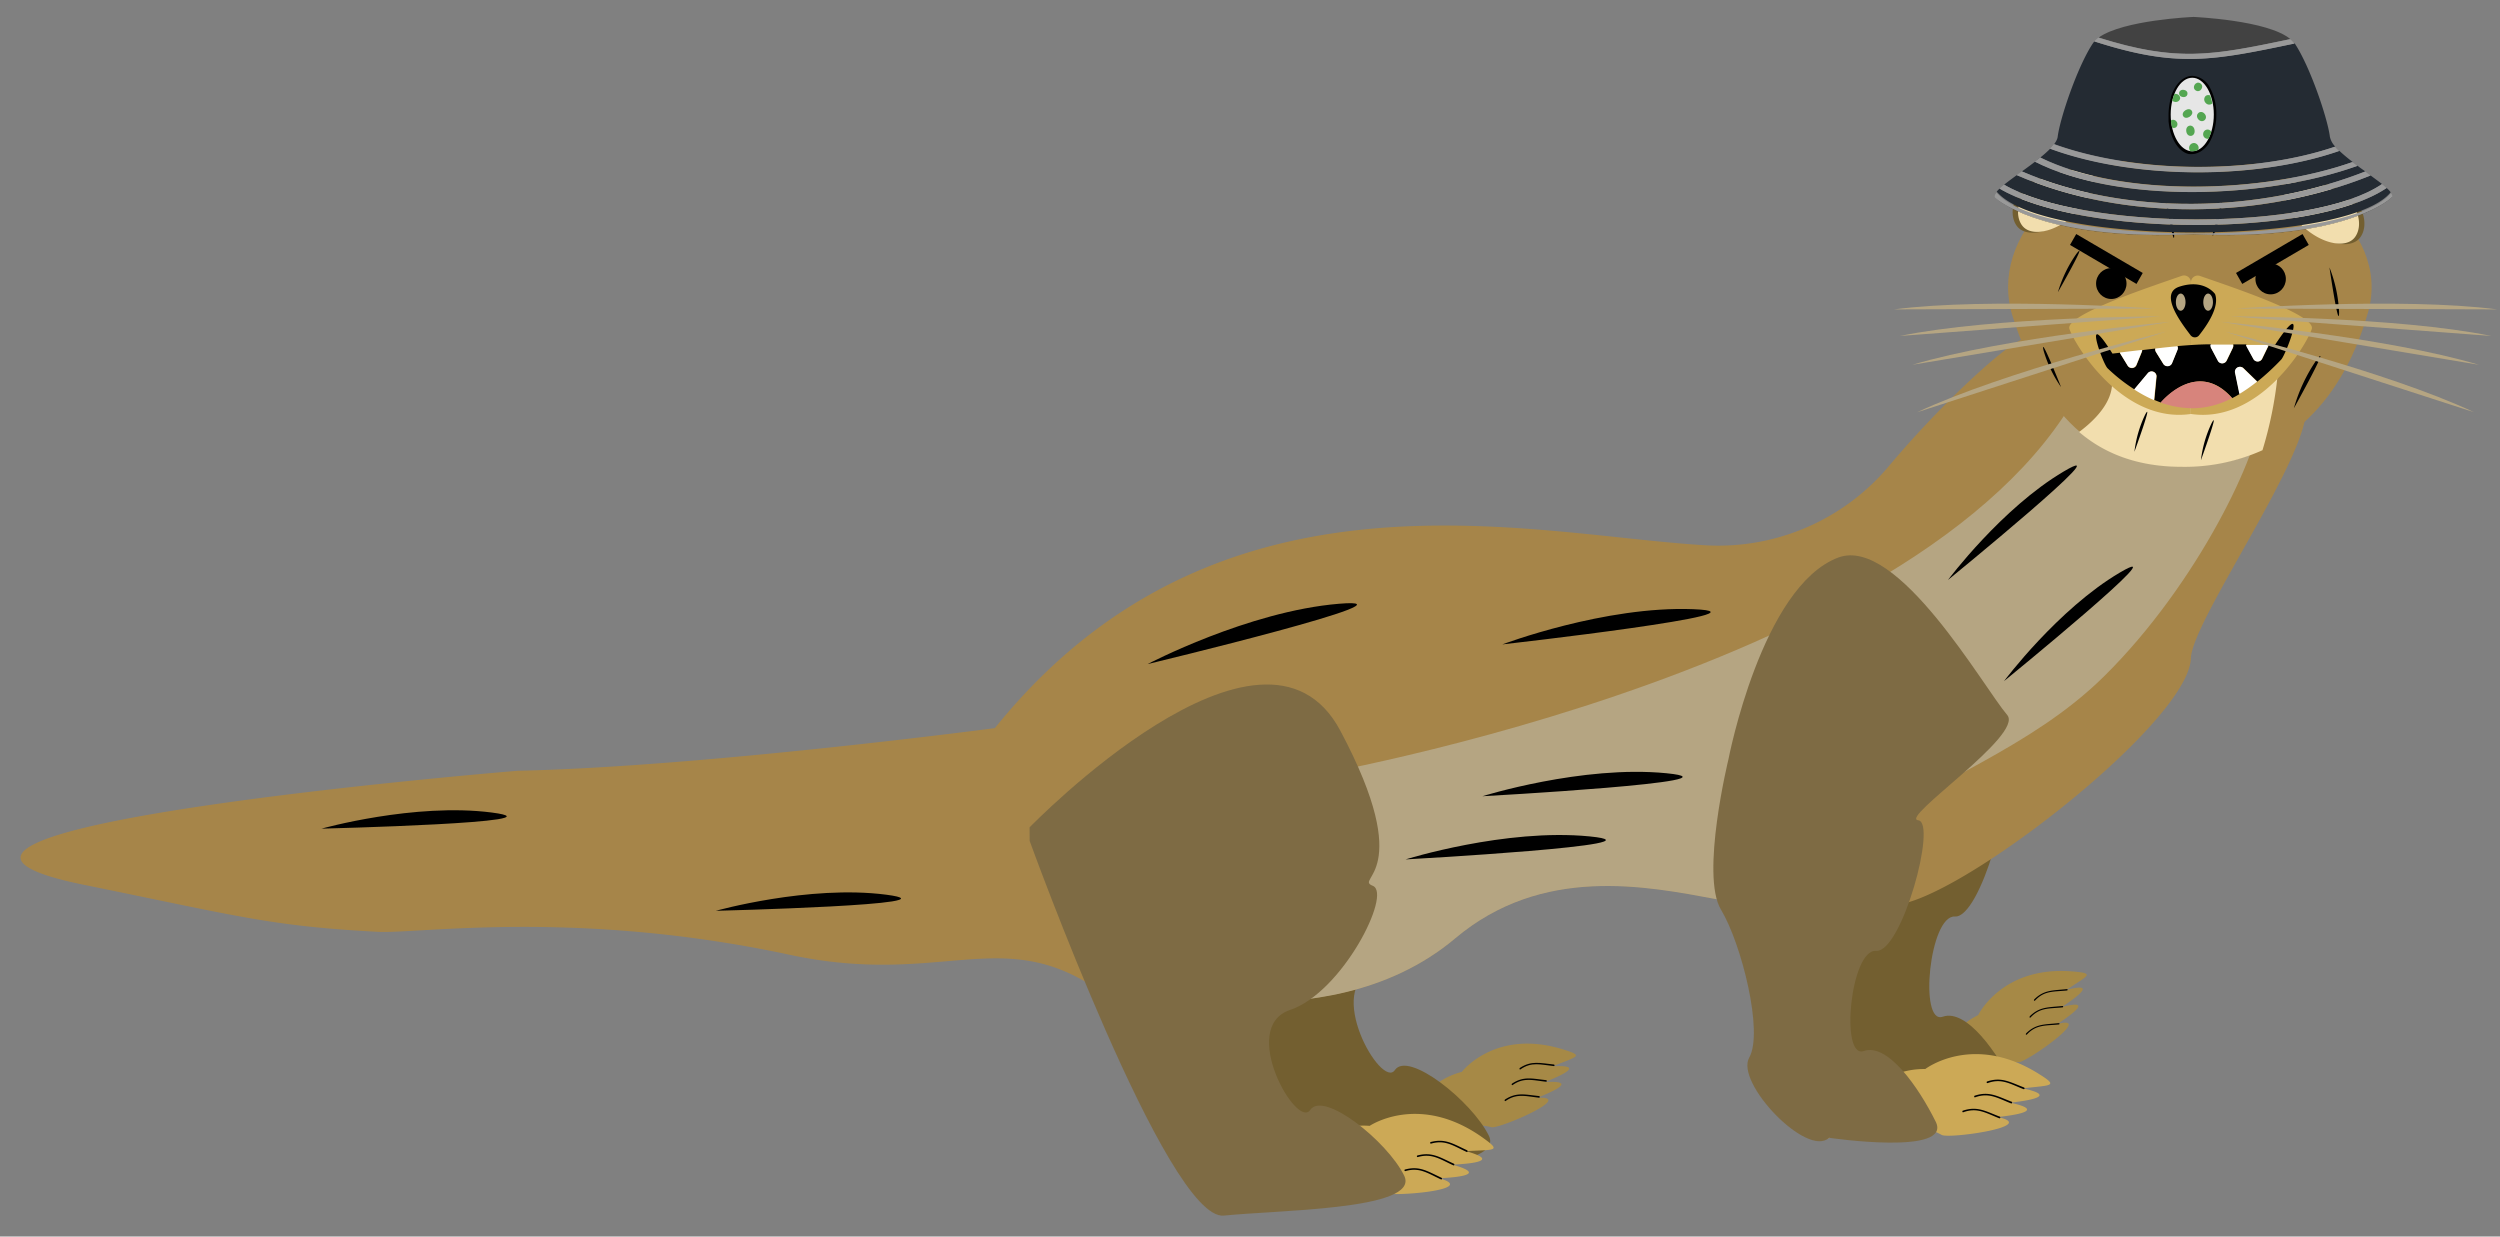 <svg xmlns="http://www.w3.org/2000/svg" viewBox="0 0 465 230"><rect x="0" y="0" width="465" height="230" fill="#808080" stroke="none"/><defs><style>.cls-1{fill:#a68946;}.cls-2{fill:#735f30;}.cls-3{fill:#a68549;}.cls-4{fill:#b5a582;}.cls-5{fill:#cca956;}.cls-6{fill:#7e6b44;}.cls-7{fill:#f2deae;}.cls-8{fill:#d7847c;}.cls-9{fill:#fff;}.cls-10{fill:#333;}.cls-11{fill:#242b33;}.cls-12{fill:#424242;}.cls-13{fill:#999;}.cls-14{fill:#e6e6e6;}.cls-15{fill:#54a651;}</style></defs><g id="Assetlist_-_Artboard" data-name="Assetlist - Artboard"><g id="farlig_odder"><g id="odder"><g id="krop"><g id="bsgben"><g id="fod_foreben" data-name="fod foreben"><path class="cls-1" d="M367.94,188.81a13.84,13.84,0,0,0-7.28,8.87h0l0,0-.85,3.18,0,0L359,204l0,0-.85,3.18s8.24-9.93,17.29-9.6c1.43.06,14.34-9,7.21-7.1,4.2-2.77,5.83-4.48.82-3.16,4.2-2.77,5.82-4.49.82-3.17,4.15-2.74,5.38-3.09,1.46-3.44C372.43,179.49,367.94,188.81,367.94,188.81Z"/><path d="M383.63,187.37c-2.48.25-4.21,0-5.94,1.87-.09.1-.17,0-.2,0h0s0-.13.06-.22c1.81-1.79,3.46-1.63,6-1.9.13,0,.18,0,.2.1h0A.13.13,0,0,1,383.63,187.37Z"/><path d="M382.94,190.55c-2.48.24-4.21,0-5.94,1.87-.08.09-.17,0-.2,0h0s0-.12.06-.21c1.81-1.8,3.46-1.64,6-1.9.13,0,.18,0,.21.1h0A.14.14,0,0,1,382.94,190.55Z"/><path d="M384.46,184.23c-2.49.25-4.21,0-5.94,1.87-.09.1-.18,0-.21,0h0c0-.05,0-.13.07-.22,1.81-1.79,3.46-1.63,6-1.9.13,0,.17,0,.2.1h0A.14.14,0,0,1,384.46,184.23Z"/></g><g id="fod_bagben" data-name="fod bagben"><path class="cls-1" d="M271.9,199.37a13.77,13.77,0,0,0-8.9,7.19h0l-1.47,2.94h0l-1.47,3,0,0-1.47,3s10.05-8,18.85-5.84c1.39.34,15.84-5.85,8.49-5.47,4.66-1.85,6.59-3.2,1.43-2.93,4.66-1.85,6.59-3.2,1.43-2.93,4.62-1.84,5.88-1.92,2.12-3.08C278.16,191.18,271.9,199.37,271.9,199.37Z"/><path d="M287.55,201.2c-2.48-.27-4.13-.84-6.19.61-.1.07-.17,0-.19-.09h0c0-.05,0-.12.11-.19,2.13-1.39,3.71-.9,6.24-.63.13,0,.17.07.18.14h0A.13.13,0,0,1,287.55,201.2Z"/><path d="M286.25,204.17c-2.49-.27-4.13-.84-6.2.61-.1.07-.17,0-.19-.09h0c0-.05,0-.13.11-.2,2.13-1.38,3.71-.89,6.25-.63.12,0,.16.08.17.14h0A.13.13,0,0,1,286.25,204.17Z"/><path d="M289,198.29c-2.48-.27-4.13-.84-6.19.61-.11.08-.17,0-.19-.08h0c0-.06,0-.13.1-.2,2.13-1.38,3.72-.89,6.25-.63.13,0,.17.07.18.14h0C289.15,198.2,289.12,198.31,289,198.29Z"/></g><path id="bagben" class="cls-2" d="M207.25,149s25.63,70.74,36.11,69.68,36.7-1.06,33.56-7.45-15-15.86-17.48-12.19-13.4-15.38-3.73-18.62,19-21.64,15.38-23.08,8.27-2-6.06-28.86-57.78,18-57.78,18"/><path id="foreben" class="cls-2" d="M336.17,134.81s-5.26,21.59-1.39,28,7.93,22.84,5.26,27.52,10.76,18.73,14.85,14.92c0,0,23,3.39,19.83-3s-8.92-14.69-13.38-13.14-2.47-18.95,2.29-18.64,11.42-23.93,7.83-24.28S393.9,129.8,388,126.63,368,85,355,93,336.17,134.81,336.17,134.81Z"/></g><g id="krop_u_ben" data-name="krop u ben"><path id="hele_krop" data-name="hele krop" class="cls-3" d="M428.88,75.32c-.4-2.42-3.86-1.7-8.57,0-7.95,2.85-19.47,8.44-25.83,6.25a18.11,18.11,0,0,1-10.72-9.13c-3.27-6.26-2.87-12.25-8.81-8.7-4,2.38-14.6,12.23-23.47,22.78a41.42,41.42,0,0,1-34.12,14.91c-33.21-1.9-90.84-17.47-132.32,34,0,0-54.45,7.2-88.67,7.93-.18,0-132,10.81-80.69,21.23,29,5.9,34.7,7.67,54.62,8.73,7.55.4,36.7-4.26,76.54,4.26,28,6,39.2-5.53,57,6.24,2.64,1.73,11.33,4.48,17.94,1.48a62.34,62.34,0,0,0,10.13,1c10.21.31,26.21-1.24,38.77-11.82,16.2-13.64,35.51-9.71,48.62-7.27l.21,0c7.2,1.25,22.27-1.35,31.57,1s56-33.24,56.43-45.8C407.73,115.36,430.29,83.74,428.88,75.32Z"/><path id="lyser_krop" data-name="lyser krop" class="cls-4" d="M420.49,76.5c0-.41,3.43-8.76,3.33-9.15-7.95,2.85-15.65,7.51-22,5.32-5.9-2-10.74-1.82-12.58-5.32-23.06,56.39-147,77.25-147,77.25,0-.21-15.67,32.41-10.33,41.75,10.21.31,26.21-1.24,38.77-11.82,16.2-13.64,35.51-9.71,48.62-7.27l.21,0c12.35-4,22.7-8.32,28.62-13.11,10.88-8.8,29.55-14.85,43.18-28.31C408.93,108.48,420.49,83.7,420.49,76.5Z"/></g><g id="foreben-2" data-name="foreben"><g id="fod_bagben-2" data-name="fod bagben"><path class="cls-5" d="M254.76,209.41a14.73,14.73,0,0,0-11.62,4.32h0l-2.51,2.52h0l-2.52,2.52h.05l-2.52,2.53s13.11-4.78,21.45.55c1.32.84,18.33-.51,10.61-2.69,5.44-.28,7.9-1,2.47-2.53,5.44-.28,7.9-1,2.48-2.52,5.38-.29,6.72.07,3.23-2.44C264,203.13,254.76,209.41,254.76,209.41Z"/><path d="M270.31,216.75c-2.48-1.14-4-2.3-6.61-1.53-.13,0-.16-.09-.16-.15h0c0-.06,0-.13.17-.17,2.67-.68,4.14.38,6.67,1.53.12.06.14.13.13.21h0A.13.13,0,0,1,270.31,216.75Z"/><path d="M268,219.36c-2.47-1.14-4-2.31-6.6-1.53-.13,0-.16-.09-.17-.15h0c0-.07,0-.14.18-.17,2.67-.69,4.14.37,6.66,1.53.13.06.15.13.14.2h0A.14.14,0,0,1,268,219.36Z"/><path d="M272.77,214.25c-2.47-1.14-4-2.3-6.6-1.53-.13,0-.16-.09-.16-.15h0c0-.06,0-.13.17-.17,2.67-.68,4.14.38,6.66,1.53.13.06.15.14.14.21h0A.14.14,0,0,1,272.77,214.25Z"/></g><g id="fod_foreben-2" data-name="fod foreben"><path class="cls-5" d="M358.1,198.84a14.85,14.85,0,0,0-11.35,5h.05l-2.36,2.68h0l-2.36,2.67h0l-2.36,2.68s12.8-5.58,21.44-.77c1.37.76,18.27-1.62,10.44-3.33,5.41-.61,7.82-1.47,2.31-2.67,5.42-.62,7.83-1.48,2.32-2.67,5.36-.61,6.72-.35,3.08-2.63C367,192,358.1,198.84,358.1,198.84Z"/><path d="M374.05,205.23c-2.53-1-4.11-2.06-6.68-1.13-.13.05-.17-.08-.17-.14h0c0-.07,0-.14.16-.18,2.62-.85,4.15.12,6.74,1.12.13,0,.16.12.15.2h0A.14.14,0,0,1,374.05,205.23Z"/><path d="M371.86,208c-2.54-1-4.11-2.06-6.69-1.12-.13.05-.16-.08-.17-.15h0c0-.06,0-.13.17-.17,2.62-.85,4.15.12,6.74,1.12.13,0,.15.12.15.19h0A.14.14,0,0,1,371.86,208Z"/><path d="M376.37,202.58c-2.54-1-4.11-2.06-6.68-1.12-.13,0-.17-.09-.18-.15h0c0-.06,0-.13.17-.18,2.62-.84,4.15.13,6.74,1.12a.2.2,0,0,1,.15.2h0A.14.14,0,0,1,376.37,202.58Z"/></g><path id="bagben-2" data-name="bagben" class="cls-6" d="M191.52,156.42s25.63,70.74,36.12,69.68c5-.51,13.72-.78,21-1.63,7.88-.91,14.16-2.51,12.53-5.82-3.15-6.38-15-15.86-17.48-12.19s-13.39-15.38-3.72-18.62,19-21.64,15.37-23.08,8.27-2-6.05-28.87-57.79,18-57.79,18"/><path id="foreben-3" data-name="foreben" class="cls-6" d="M321.5,141.19s-5.26,21.59-1.4,28,7.93,22.84,5.26,27.51,10.77,18.73,14.85,14.93c0,0,23,3.39,19.83-3s-8.92-14.69-13.38-13.14-2.47-19,2.29-18.63,11.42-23.94,7.83-24.29,19.74-15.88,16.56-19.58c-4.37-5.1-20.39-33.4-31.42-29.29C327.68,109.05,321.5,141.19,321.5,141.19Z"/></g><g id="hår"><path d="M213.46,123.52s18.67-9.81,35.58-11.22S213.46,123.52,213.46,123.52Z"/><path d="M372.75,126.69s10-13.39,21.54-20.19S372.75,126.69,372.75,126.69Z"/><path d="M362.32,107.88s10-13.38,21.54-20.19S362.32,107.88,362.32,107.88Z"/><path d="M275.72,148.1s18.6-5.82,34.22-4.28S275.72,148.1,275.72,148.1Z"/><path d="M261.44,159.85s18.6-5.82,34.22-4.28S261.44,159.85,261.44,159.85Z"/><path d="M59.8,154.13s17.3-4.86,31.67-3S59.8,154.13,59.8,154.13Z"/><path d="M133.15,169.41s17.29-4.86,31.66-3S133.15,169.41,133.15,169.41Z"/><path d="M279.43,119.86s19.11-7.21,35.54-6.55S279.43,119.86,279.43,119.86Z"/></g></g><g id="farligt_ansigt" data-name="farligt ansigt"><path id="hovedform" class="cls-3" d="M440.48,58c-4.2,14.9-14.34,28.73-34.6,28.73s-27.26-14.9-31.46-27.66c-5-15.34,11.19-30.86,31.46-30.86S444.85,42.44,440.48,58Z"/><g id="under_ansigt" data-name="under ansigt"><path class="cls-7" d="M392.5,69.15c1.61,4.7-2.69,8.9-5.79,11.2,4.59,3.91,10.71,6.48,19.11,6.48a35.21,35.21,0,0,0,15-3.09,73.1,73.1,0,0,0,2.82-13.93C408.94,82.22,392.5,69.15,392.5,69.15Z"/></g><g id="ansigt"><g id="hår-2" data-name="hår"><path d="M375.3,45.36c-.1.23-.2.46-.29.69"/><path d="M430.94,66.86a30.45,30.45,0,0,0-4.28,9.08S433.73,63.25,430.94,66.86Z"/><path d="M386.25,47.16a24.32,24.32,0,0,0-3.48,7.19S388.5,44.32,386.25,47.16Z"/><path d="M433.28,49.74s1.78,12.15,1.79,8.29A26,26,0,0,0,433.28,49.74Z"/><path d="M404.39,43.68a19.42,19.42,0,0,0-1.59-6.14S404.49,46.56,404.39,43.68Z"/><path d="M411.88,43.35a19.43,19.43,0,0,0,1.46-6.17S410.63,45.94,411.88,43.35Z"/><path d="M399,77.12a22,22,0,0,0-2,6.91S400.57,74.25,399,77.12Z"/><path d="M411.37,78.69a21.92,21.92,0,0,0-2,6.91S412.92,75.82,411.37,78.69Z"/><path d="M380.11,65.22A23,23,0,0,0,383.36,72S379.33,61.86,380.11,65.22Z"/></g><g id="mule"><path class="cls-5" d="M407.5,77C394.9,78.83,386,64.37,384.91,61.17c-.87-2.65,15.82-8.07,20.92-9.87a1.27,1.27,0,0,1,1.67,1.21Z"/><path class="cls-5" d="M407.52,77c12.6,1.85,21.42-12.61,22.47-15.81.87-2.65-15.7-8.07-20.81-9.87a1.26,1.26,0,0,0-1.66,1.21Z"/></g><g id="næse"><path id="farve" d="M412,54.69s-2-2.9-6.66-1.36c-3.78,1.25.28,6.63,2.09,9a1,1,0,0,0,1.63,0C410.41,60.62,412.9,57.12,412,54.69Z"/><ellipse id="næsebor2" class="cls-4" cx="410.71" cy="56.2" rx="0.9" ry="1.6"/><ellipse id="næsebor1" class="cls-4" cx="405.61" cy="56.2" rx="0.9" ry="1.6"/></g><g id="mund"><path d="M423.16,64.14H422a1.72,1.72,0,0,1-.07.21l-1.15,2.37a.91.91,0,0,1-1.63,0l-1.23-2.32a.83.83,0,0,1-.1-.34l-2.43,0a.93.93,0,0,1-.06.63l-1.15,2.37a.91.91,0,0,1-1.63,0l-1.23-2.32a1,1,0,0,1-.07-.7c-2.09,0-4.17.16-6.26.33a.89.89,0,0,1,0,.7l-1,2.45a.92.92,0,0,1-1.63.14L401,65.46a1,1,0,0,1-.13-.63l-2.41.29a1,1,0,0,1-.06.33l-1,2.45a.92.92,0,0,1-1.63.14l-1.38-2.23a1.13,1.13,0,0,1-.09-.2l-1.38.16c-5.7-9.1-1.87,1.8-.91,2.73a31.66,31.66,0,0,0,5,3.93l2.51-3a.91.91,0,0,1,1.61.69l-.42,4.27c.4.17.8.33,1.22.48,1-1.11,7.15-7.73,13.27-.82.45-.23.91-.49,1.38-.77l-.81-3.94a.92.92,0,0,1,1.53-.86l2.57,2.5a46,46,0,0,0,4.46-4.13C425.23,65.84,429.58,54.41,423.16,64.14Z"/><path class="cls-8" d="M401.87,74.87a17.94,17.94,0,0,0,6.45,1.06,16,16,0,0,0,6.82-1.88C409,67.14,402.83,73.76,401.87,74.87Z"/><path class="cls-9" d="M395.74,68a.92.92,0,0,0,1.63-.14l1-2.45a1,1,0,0,0,.06-.33l-4.14.49a1.13,1.13,0,0,0,.09.2Z"/><path class="cls-9" d="M401,65.46l1.38,2.23a.92.92,0,0,0,1.63-.14l1-2.45a.89.89,0,0,0,0-.7c-1.12.1-2.24.21-3.35.34l-.77.09A1,1,0,0,0,401,65.46Z"/><path class="cls-9" d="M419.1,66.74a.91.91,0,0,0,1.63,0l1.15-2.37a1.72,1.72,0,0,0,.07-.21l-4.18,0a.83.83,0,0,0,.1.34Z"/><path class="cls-9" d="M411.27,64.77l1.23,2.32a.91.91,0,0,0,1.63,0l1.15-2.37a.93.93,0,0,0,.06-.63h-1c-1.06,0-2.12,0-3.18,0A1,1,0,0,0,411.27,64.77Z"/><path class="cls-9" d="M399.46,69.43l-2.51,3a24.9,24.9,0,0,0,3.7,2l.42-4.27A.91.91,0,0,0,399.46,69.43Z"/><path class="cls-9" d="M415.71,69.34l.81,3.94a29.93,29.93,0,0,0,3.29-2.3l-2.57-2.5A.92.92,0,0,0,415.71,69.34Z"/></g><g id="øjene_og_bryn" data-name="øjene og bryn"><ellipse id="øje1" cx="392.7" cy="52.74" rx="2.83" ry="2.87"/><ellipse id="øje2" cx="422.34" cy="51.88" rx="2.83" ry="2.87"/></g><g id="øre2"><path class="cls-2" d="M387.85,31.63c2.54.48.13,6-3.36,8.92s-7.65,3.6-9.29,1.57-1.11-6.46,3.36-8.92A14.91,14.91,0,0,1,387.85,31.63Z"/><path class="cls-7" d="M388.43,31.82c2.46.47.12,5.85-3.26,8.66s-7.43,3.5-9,1.53-1.08-6.27,3.26-8.66A14.61,14.61,0,0,1,388.43,31.82Z"/></g><g id="øre1"><path class="cls-2" d="M426.28,33.75c-2.54.48-.13,6,3.36,8.93s7.65,3.6,9.29,1.57,1.11-6.46-3.36-8.92A15,15,0,0,0,426.28,33.75Z"/><path class="cls-7" d="M425.7,34c-2.46.47-.13,5.85,3.26,8.66s7.42,3.5,9,1.53,1.08-6.27-3.26-8.66A14.62,14.62,0,0,0,425.7,34Z"/></g><polygon points="397.39 52.81 385.02 45.56 386.18 43.53 398.55 50.77 397.39 52.81"/><polygon points="417.06 52.81 429.43 45.56 428.27 43.53 415.9 50.77 417.06 52.81"/></g><g id="hår-3" data-name="hår"><path class="cls-4" d="M400.86,57.39s-30.84-2.15-48.6.16"/><path class="cls-4" d="M401.85,58.84s-30.91.06-48.47,3.65"/><path class="cls-4" d="M403.7,59.85s-30.78,2.85-48,8"/><path class="cls-4" d="M402.89,61.68s-30,7.35-46.31,15"/><path class="cls-4" d="M415.91,57.39s30.83-2.15,48.6.16"/><path class="cls-4" d="M414.92,58.84s30.91.06,48.47,3.65"/><path class="cls-4" d="M413.07,59.85s30.78,2.85,48,8"/><path class="cls-4" d="M413.87,61.68s30.05,7.35,46.32,15"/></g></g></g><path class="cls-10" d="M371,36.11h0Z"/><path class="cls-11" d="M444.67,35.76a5.28,5.28,0,0,0-.75-.79c-13.61,9.22-56.8,9.08-72,.1.24-.23.53-.47.85-.73,14.49,8.49,57.31,8.79,70.31-.1-.62-.49-1.35-1-2.14-1.6-20.18,8.15-45.85,8.63-65.81-.07l.95-.69c19.35,8.34,44.25,7.75,63.86,0-.48-.35-1-.69-1.43-1.05-17,6.12-44.39,7.12-60-.79.33-.25.65-.51,1-.76,15.17,7.49,41.56,6.68,58.09.85-.91-.7-1.76-1.4-2.47-2.07-15.62,5.41-38.23,5.31-53.78-.43a10.16,10.16,0,0,0,.72-.84c15.13,5.49,37.11,5.65,52.29.48a3.79,3.79,0,0,1-1-1.83c-.41-3.38-3.68-13.07-6.54-17.36-15.3,3.2-21.89,4.54-37.27-.37a4.11,4.11,0,0,0-.27.35c-2.87,4.29-6.14,14-6.55,17.38-.35,2.87-9.44,7.87-11.34,10.2C379.67,45.74,436.64,45.75,444.67,35.76Z"/><path class="cls-12" d="M426,7.27c-4.19-3.53-17.89-4.11-18-4.12h0c-.11,0-13.08.56-17.64,3.83C404.92,11.57,411.42,10.32,426,7.27Z"/><path class="cls-10" d="M371.14,35.88h0Z"/><path class="cls-10" d="M444.86,36.62c-1.36,1.45-11.06,8.12-36.91,6.93-25.85,1.19-35.55-5.48-36.9-6.93l0,0s0,0,0,.05c1.35,1.45,11.05,8.12,36.9,6.92,25.85,1.2,35.55-5.47,36.91-6.92l0,0Z"/><path class="cls-10" d="M389.49,7.71s0,0,.05,0S389.5,7.69,389.49,7.71Z"/><path class="cls-10" d="M445,36.28v0Z"/><path class="cls-10" d="M371,36.32s0,0,0,0S371,36.3,371,36.32Z"/><path class="cls-10" d="M444.94,36.46s0,0,0,0S444.94,36.48,444.94,36.46Z"/><path class="cls-10" d="M444.88,36.08l0,0Z"/><path class="cls-10" d="M371,36.51a.14.14,0,0,1,0-.06A.14.14,0,0,0,371,36.51Z"/><path class="cls-10" d="M444.76,35.87h0Z"/><path class="cls-13" d="M382,26.82a10.16,10.16,0,0,1-.72.84c15.55,5.74,38.16,5.84,53.78.43h0c-.29-.27-.55-.54-.78-.8h0C419.12,32.47,397.14,32.31,382,26.82Z"/><path class="cls-13" d="M379.45,29.31c-.31.25-.63.51-1,.76,15.6,7.91,42.95,6.91,60,.79h0c-.32-.24-.63-.47-.93-.71h0C421,36,394.62,36.8,379.45,29.31Z"/><path class="cls-13" d="M376.05,31.88l-.95.69c20,8.7,45.63,8.22,65.81.07h0l-1-.73h0C420.3,39.63,395.4,40.22,376.05,31.88Z"/><path class="cls-13" d="M372.74,34.34c-.32.26-.61.5-.85.73,15.23,9,58.42,9.12,72-.1h0c-.26-.23-.55-.47-.87-.73h0C430.05,43.13,387.23,42.83,372.74,34.34Z"/><path class="cls-13" d="M426.73,8.11h0v0a4.14,4.14,0,0,0-.76-.82h0c-14.54,3.05-21,4.3-35.65-.29h0a5,5,0,0,0-.76.68s0,0-.05,0l0,0h0C404.84,12.65,411.43,11.31,426.73,8.11Z"/><path class="cls-13" d="M408,43.55c25.85,1.19,35.55-5.48,36.91-6.93l0,0a.22.22,0,0,0,.05-.08s0,0,0,0a.2.2,0,0,0,0-.13v0a1,1,0,0,0-.05-.16l0,0a2,2,0,0,0-.11-.2h0a.83.83,0,0,0-.08-.12h0c-8,10-65,10-73.37-.09h0a1.91,1.91,0,0,1-.15.21h0a1.79,1.79,0,0,0-.13.22h0a.55.55,0,0,0-.05.17s0,0,0,0a.53.53,0,0,0,0,.13.14.14,0,0,0,0,.06.16.16,0,0,0,0,.07l0,0C372.4,38.07,382.1,44.74,408,43.55Z"/><g id="æg"><path id="outline" d="M407.75,28.66a3.15,3.15,0,0,1-.44,0l-.18,0,0,0c-1.6-.37-2.92-2.07-3.52-4.51h0l-.05-.22c-.09-.44-.16-.9-.21-1.37l0-.29h0c0-.28,0-.56,0-.85a12.29,12.29,0,0,1,.23-2.37h0l.07-.31c0-.16.08-.32.14-.5l0-.11v0a.42.42,0,0,1,0-.1c.77-2.42,2.3-3.92,4-3.92A3.91,3.91,0,0,1,411,16.21a10.26,10.26,0,0,1,1.24,5.09,11,11,0,0,1-.67,3.87,6.74,6.74,0,0,1-.35.82l-.1.2h0a5,5,0,0,1-1.92,2.06v0l-.16.07A3,3,0,0,1,407.75,28.66Z"/><g id="æg1"><ellipse class="cls-14" cx="407.76" cy="21.3" rx="4.01" ry="6.84"/><ellipse class="cls-15" cx="407.42" cy="24.33" rx="0.78" ry="0.96" transform="translate(0.22 52.1) rotate(-7.32)"/><ellipse class="cls-15" cx="406.87" cy="21.1" rx="0.94" ry="0.72" transform="translate(51.69 220.69) rotate(-32.3)"/><ellipse class="cls-15" cx="408.83" cy="16.16" rx="0.79" ry="0.75" transform="translate(176.07 352.65) rotate(-57.59)"/><ellipse class="cls-15" cx="407.15" cy="18.13" rx="0.67" ry="0.79" transform="matrix(0.15, -0.99, 0.99, 0.15, 327.07, 417.74)"/><ellipse class="cls-15" cx="409.46" cy="21.66" rx="0.78" ry="0.88" transform="translate(81.03 267.14) rotate(-39.8)"/><path class="cls-15" d="M405.51,18.33a.83.83,0,0,0-.78-.86.71.71,0,0,0-.29,0,9,9,0,0,0-.4,1.27,1.09,1.09,0,0,0,.49.21A.83.83,0,0,0,405.51,18.33Z"/><path class="cls-15" d="M408.19,26.61a.9.9,0,0,0-1,.75.92.92,0,0,0,.22.77,2.31,2.31,0,0,0,.37,0,2.41,2.41,0,0,0,1.08-.25,1.35,1.35,0,0,0,.08-.24A.92.92,0,0,0,408.19,26.61Z"/><path class="cls-15" d="M410.75,24.11a.82.82,0,0,0-.95.69.84.84,0,0,0,.66,1,.78.78,0,0,0,.34,0,9.07,9.07,0,0,0,.5-1.27A.78.78,0,0,0,410.75,24.11Z"/><path class="cls-15" d="M410.24,17.86a.92.92,0,0,0,0,1.27.88.88,0,0,0,1.24.13l0-.05a9,9,0,0,0-.39-1.45A.81.81,0,0,0,410.24,17.86Z"/><path class="cls-15" d="M404.79,23.63a.76.76,0,0,0,0-1.06.74.74,0,0,0-1-.16,10.69,10.69,0,0,0,.2,1.3A.69.69,0,0,0,404.79,23.63Z"/></g></g></g></g></svg>
